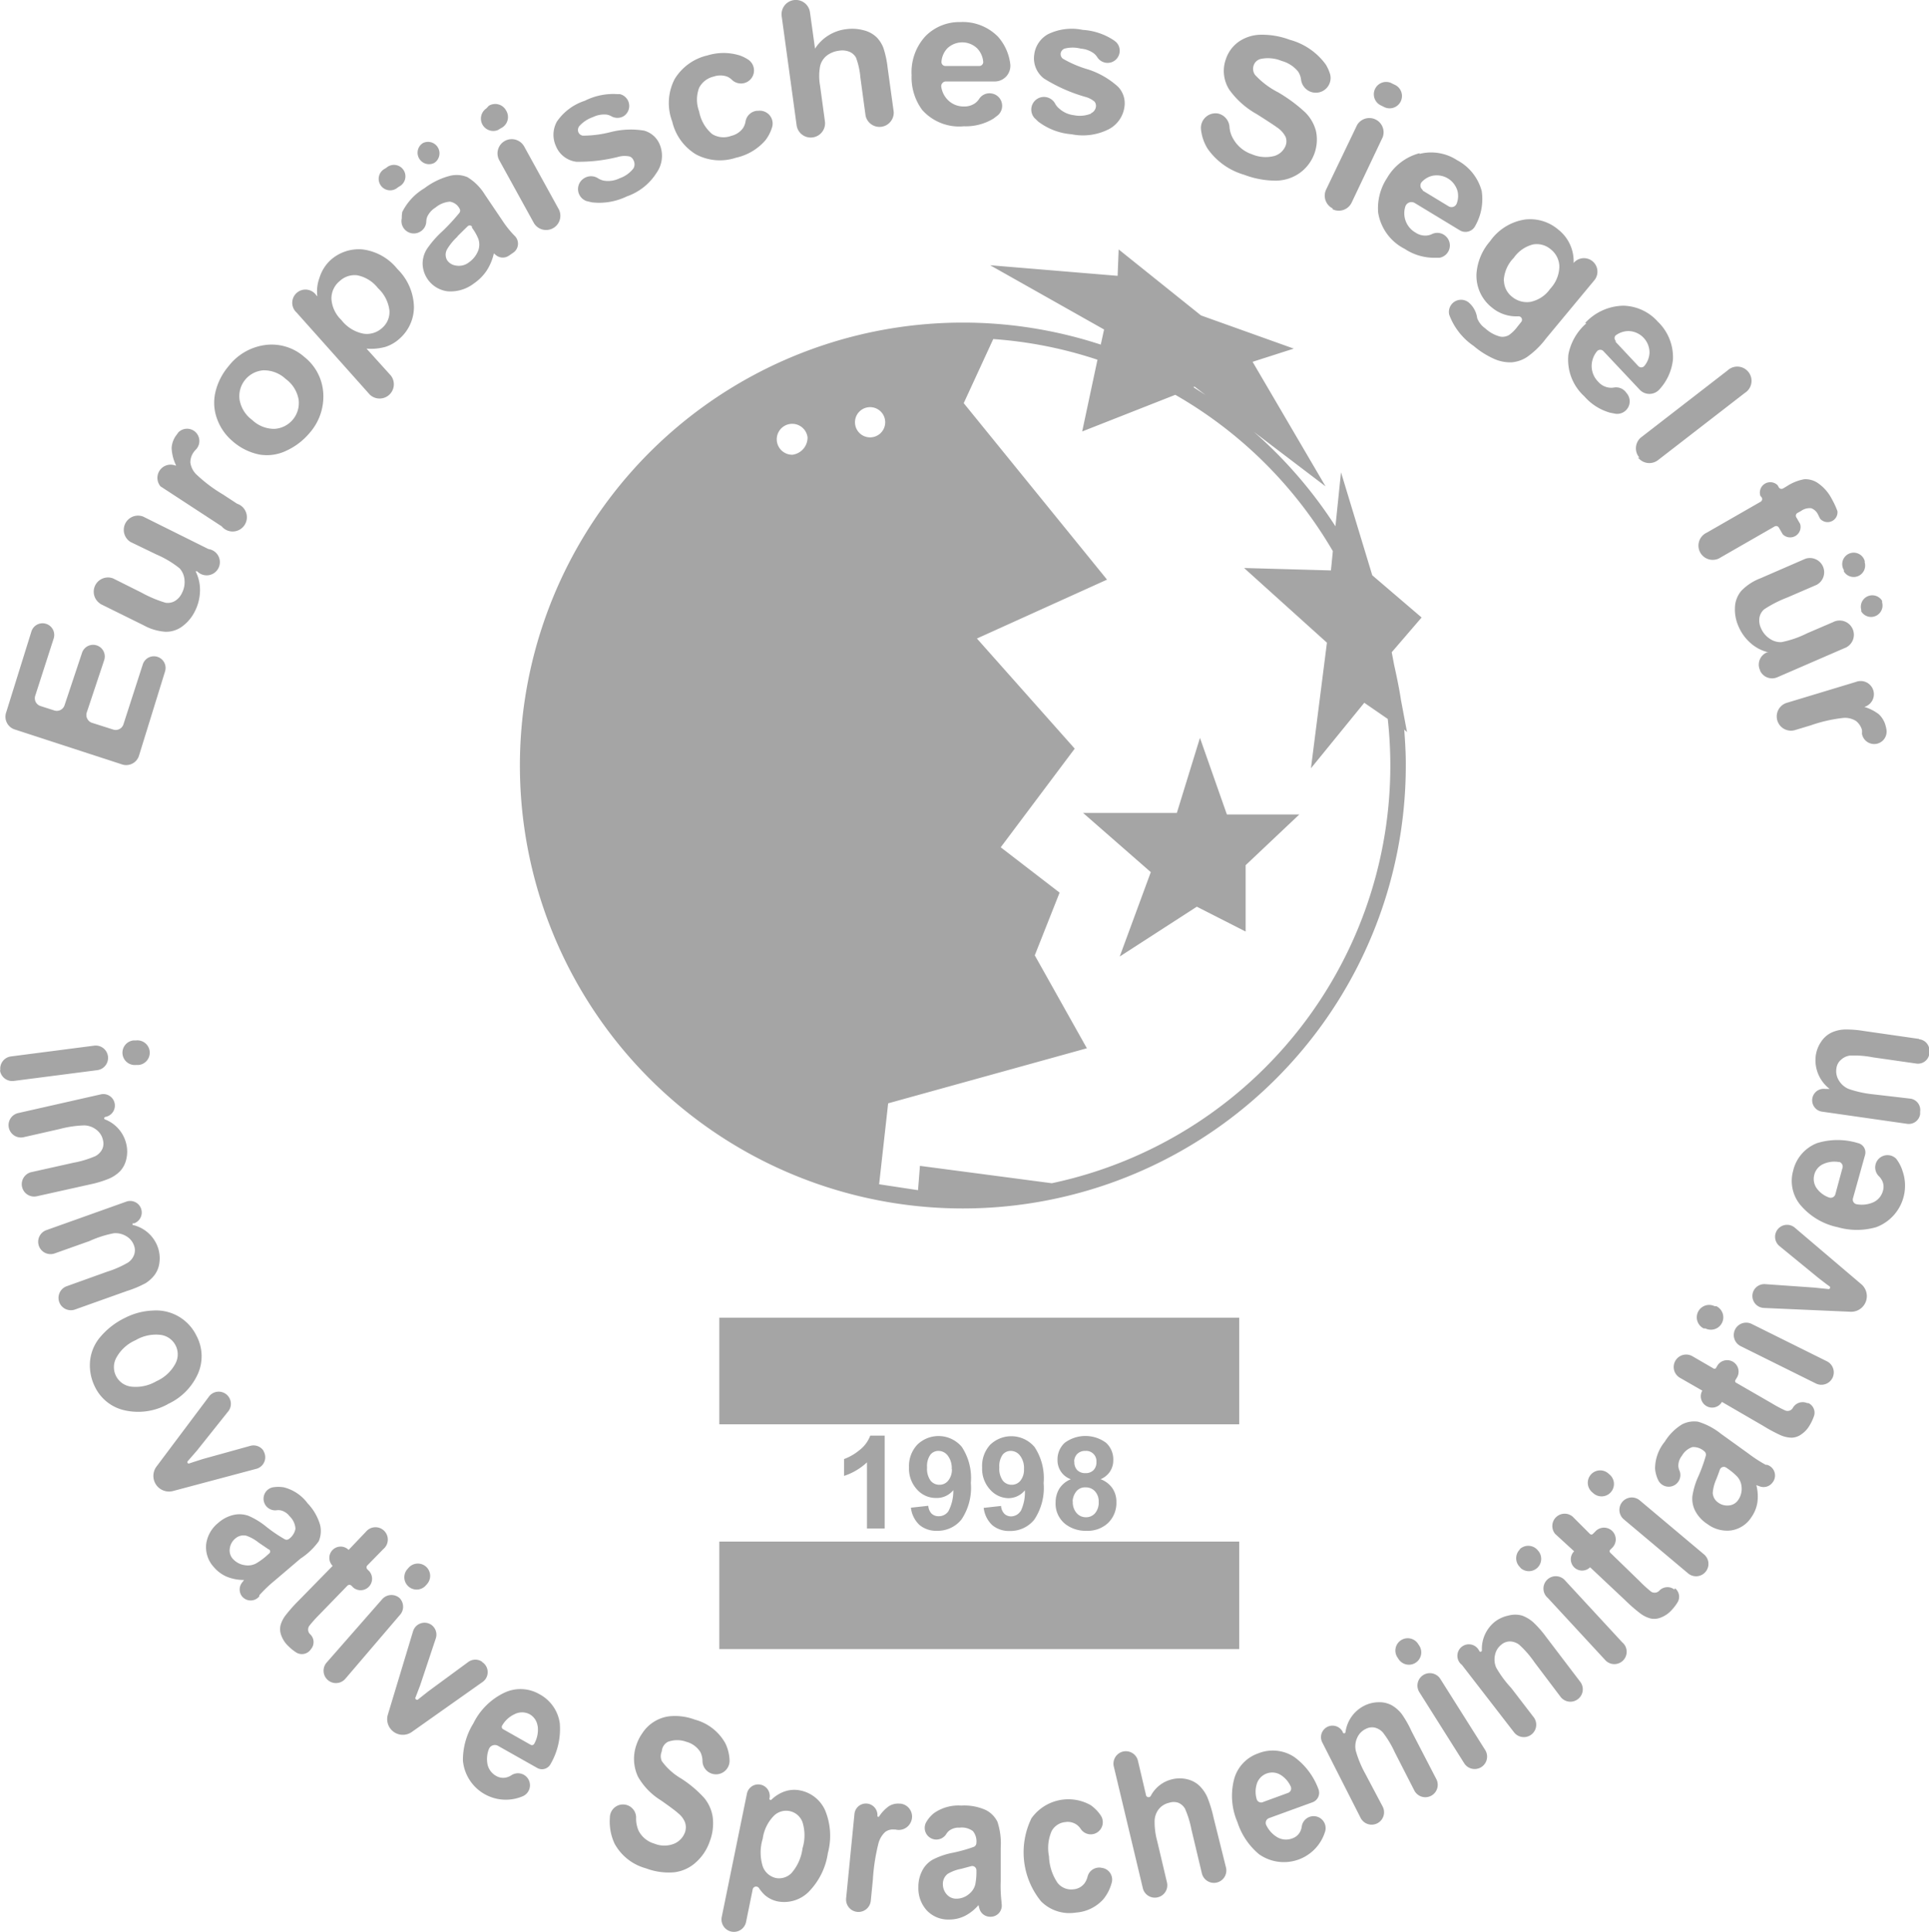 <svg xmlns="http://www.w3.org/2000/svg" viewBox="0 0 111.05 111.23"><title>Asset 10</title><path d="M49.91,88V84.19a3.53,3.53,0,0,1-1.32.78V84a3,3,0,0,0,.87-.5,1.89,1.89,0,0,0,.64-.85h.83V88Zm8.85-1A2.48,2.48,0,0,0,59,85.8a1.22,1.22,0,0,1-1,.45A1.44,1.44,0,0,1,57,85.76a1.77,1.77,0,0,1-.46-1.27A1.8,1.8,0,0,1,57,83.18a1.75,1.75,0,0,1,2.56.13,3.25,3.25,0,0,1,.52,2.07,3.29,3.29,0,0,1-.54,2.11,1.76,1.76,0,0,1-1.41.65,1.5,1.5,0,0,1-1-.33,1.61,1.61,0,0,1-.5-1l1-.11a.72.72,0,0,0,.19.45.56.56,0,0,0,.4.15A.66.66,0,0,0,58.75,87Zm.19-2.43a1.17,1.17,0,0,0-.23-.77.67.67,0,0,0-.53-.27.59.59,0,0,0-.47.22,1.14,1.14,0,0,0-.19.73,1.17,1.17,0,0,0,.2.76.64.64,0,0,0,.51.24.63.63,0,0,0,.5-.23A1,1,0,0,0,58.95,84.58Zm2.69.59a1.15,1.15,0,0,1-.76-1.1,1.29,1.29,0,0,1,.42-1,2,2,0,0,1,2.37,0,1.29,1.29,0,0,1,.42,1,1.17,1.17,0,0,1-.19.66,1.22,1.22,0,0,1-.54.44,1.43,1.43,0,0,1,.68.52,1.38,1.38,0,0,1,.23.79,1.61,1.61,0,0,1-.47,1.2,1.71,1.71,0,0,1-1.25.46,1.9,1.9,0,0,1-1.21-.38,1.49,1.49,0,0,1-.57-1.24,1.53,1.53,0,0,1,.21-.8A1.39,1.39,0,0,1,61.63,85.17Zm.21-1a.64.64,0,0,0,.17.48.63.63,0,0,0,.46.17.63.63,0,0,0,.47-.17.64.64,0,0,0,.17-.48.59.59,0,0,0-.63-.63.64.64,0,0,0-.47.17A.63.63,0,0,0,61.84,84.14Zm-.09,2.29a.94.94,0,0,0,.22.66.7.7,0,0,0,.54.24.68.68,0,0,0,.52-.23.94.94,0,0,0,.21-.66.85.85,0,0,0-.21-.6.7.7,0,0,0-.54-.23.64.64,0,0,0-.56.26A1,1,0,0,0,61.75,86.42ZM54.6,87a2.48,2.48,0,0,0,.28-1.21,1.22,1.22,0,0,1-1,.45,1.44,1.44,0,0,1-1.09-.49,1.77,1.77,0,0,1-.46-1.27,1.8,1.8,0,0,1,.48-1.31,1.75,1.75,0,0,1,2.56.13,3.25,3.25,0,0,1,.52,2.07,3.29,3.29,0,0,1-.54,2.11,1.76,1.76,0,0,1-1.41.65,1.5,1.5,0,0,1-1-.33,1.61,1.61,0,0,1-.5-1l1-.11a.72.72,0,0,0,.19.45.56.56,0,0,0,.4.15A.66.66,0,0,0,54.6,87Zm.19-2.43a1.17,1.17,0,0,0-.23-.77.67.67,0,0,0-.53-.27.59.59,0,0,0-.47.22,1.14,1.14,0,0,0-.19.73,1.17,1.17,0,0,0,.2.76.64.64,0,0,0,.51.24.63.63,0,0,0,.5-.23A1,1,0,0,0,54.8,84.58ZM41.41,94.94H71.34V88.75H41.41ZM71.34,75.86H41.41V82H71.34ZM46.79,7.91a.82.82,0,0,0,.7-.92l-.28-2.06a3.13,3.13,0,0,1,0-1.11,1.08,1.08,0,0,1,.39-.62,1.43,1.43,0,0,1,.7-.28,1.12,1.12,0,0,1,.6.06.77.77,0,0,1,.38.34,4.24,4.24,0,0,1,.25,1.13l.3,2.21a.82.82,0,0,0,1.62-.22L51.1,3.9a5.65,5.65,0,0,0-.24-1.13,1.76,1.76,0,0,0-.4-.63,1.65,1.65,0,0,0-.75-.4,2.55,2.55,0,0,0-1-.06A2.48,2.48,0,0,0,46.92,2.8L46.63.71A.82.82,0,0,0,45,.93l.86,6.28A.82.82,0,0,0,46.79,7.91Zm6.3-1.58a3.15,3.15,0,0,1-.61-2,3.06,3.06,0,0,1,.8-2.25,2.74,2.74,0,0,1,2-.81,2.84,2.84,0,0,1,2.18.85,2.9,2.9,0,0,1,.7,1.57.9.9,0,0,1-.89,1H54.46a.27.27,0,0,0-.27.32,1.35,1.35,0,0,0,.37.74,1.28,1.28,0,0,0,.94.38,1.05,1.05,0,0,0,.65-.2.92.92,0,0,0,.22-.24.71.71,0,0,1,.71-.31.72.72,0,0,1,.36,1.26l-.25.19a3.07,3.07,0,0,1-1.7.44A2.85,2.85,0,0,1,53.09,6.33ZM54.2,3.54a.23.23,0,0,0,.23.26h1.94a.23.23,0,0,0,.23-.27,1.27,1.27,0,0,0-.34-.74,1.24,1.24,0,0,0-1.73,0A1.25,1.25,0,0,0,54.2,3.54Zm8.61,3a1.71,1.71,0,0,1-1,.09A1.51,1.51,0,0,1,61,6.27,1,1,0,0,1,60.76,6a.74.74,0,0,0-.67-.42.73.73,0,0,0-.54,1.21l.22.21a3.63,3.63,0,0,0,1.92.73,3.3,3.3,0,0,0,2.16-.3,1.71,1.71,0,0,0,.88-1.26A1.37,1.37,0,0,0,64.37,5,4.73,4.73,0,0,0,62.65,4a6.43,6.43,0,0,1-1.46-.62.33.33,0,0,1-.13-.3.36.36,0,0,1,.22-.28,1.88,1.88,0,0,1,.94,0,1.45,1.45,0,0,1,.76.28.87.87,0,0,1,.18.2.71.71,0,0,0,.63.34.7.7,0,0,0,.46-1.2l-.1-.08a3.63,3.63,0,0,0-1.82-.62,3.11,3.11,0,0,0-2,.25,1.56,1.56,0,0,0-.79,1.17,1.46,1.46,0,0,0,.56,1.38,9.27,9.27,0,0,0,2.39,1.06,1.36,1.36,0,0,1,.52.27.39.39,0,0,1,.08.3A.48.48,0,0,1,62.81,6.52ZM25,9.38l.08-.06a.66.66,0,0,0-.74-1.08l-.08.06A.66.66,0,0,0,25,9.38Zm3.67-1.9.19-.11a.71.71,0,0,0,.28-1h0a.71.71,0,0,0-1-.28L28,6.24a.71.71,0,0,0,.68,1.24ZM40.07,8.89a2.93,2.93,0,0,0,2.3.19,3.12,3.12,0,0,0,1.69-1,2.3,2.3,0,0,0,.37-.7.74.74,0,0,0-.79-1h-.08a.74.74,0,0,0-.64.61,1,1,0,0,1-.15.39,1.15,1.15,0,0,1-.67.44A1.25,1.25,0,0,1,41,7.72a2.22,2.22,0,0,1-.75-1.3,1.92,1.92,0,0,1,0-1.37,1.26,1.26,0,0,1,.83-.64,1.17,1.17,0,0,1,.78,0,.91.91,0,0,1,.27.18.75.75,0,1,0,.89-1.19,2.14,2.14,0,0,0-.44-.21,3.14,3.14,0,0,0-1.85,0,3,3,0,0,0-1.89,1.36A3,3,0,0,0,38.7,7,3,3,0,0,0,40.07,8.89Zm-11-.78a.82.82,0,0,0-.33,1.11l2,3.63a.82.82,0,0,0,1.44-.78l-2-3.63a.82.82,0,0,0-1.11-.33Zm4,1.2a9.26,9.26,0,0,0,2.6-.3,1.35,1.35,0,0,1,.58,0,.39.39,0,0,1,.22.22.48.48,0,0,1,0,.46,1.71,1.71,0,0,1-.79.57,1.51,1.51,0,0,1-.92.14,1,1,0,0,1-.34-.14.74.74,0,0,0-.79,0,.73.73,0,0,0,.15,1.32l.3.07a3.64,3.64,0,0,0,2-.34,3.3,3.3,0,0,0,1.71-1.35A1.7,1.7,0,0,0,38,8.37a1.37,1.37,0,0,0-.92-.85,4.72,4.72,0,0,0-1.95.09,6.46,6.46,0,0,1-1.57.2.33.33,0,0,1-.26-.19.36.36,0,0,1,.05-.36,1.88,1.88,0,0,1,.79-.52,1.45,1.45,0,0,1,.8-.14.88.88,0,0,1,.25.09.71.71,0,0,0,.71,0,.7.7,0,0,0-.21-1.27l-.13,0a3.63,3.63,0,0,0-1.89.38A3.11,3.11,0,0,0,32.06,7,1.56,1.56,0,0,0,32,8.4,1.46,1.46,0,0,0,33.16,9.31Zm58.18,9.29a3.06,3.06,0,0,1,2.19-1,2.74,2.74,0,0,1,2,.92,2.84,2.84,0,0,1,.87,2.17,3,3,0,0,1-.78,1.73.77.77,0,0,1-1.15,0l-2.07-2.2a.25.25,0,0,0-.37,0,1.36,1.36,0,0,0-.31.8,1.28,1.28,0,0,0,.37.95,1,1,0,0,0,.59.34.92.92,0,0,0,.33,0,.71.71,0,0,1,.71.31A.72.72,0,0,1,93,23.82l-.31-.06a3.07,3.07,0,0,1-1.48-.94,2.85,2.85,0,0,1-.92-2.41A3.15,3.15,0,0,1,91.33,18.61Zm1.73,1.05,1.33,1.42a.23.23,0,0,0,.35,0,1.27,1.27,0,0,0,.3-.76,1.24,1.24,0,0,0-1.2-1.25,1.25,1.25,0,0,0-.76.26A.23.23,0,0,0,93.06,19.66Zm1.32,6.69a.82.82,0,0,0,1.15.15l5-3.87a.82.82,0,1,0-1-1.29l-5,3.87A.82.82,0,0,0,94.38,26.35Zm7.12,2.3a.18.18,0,0,1-.07.25l-3.1,1.78a.82.82,0,1,0,.81,1.42l3.1-1.78a.18.18,0,0,1,.25.07l.22.38a.6.6,0,0,0,1-.6l-.22-.38a.18.18,0,0,1,.07-.25l.2-.11a.85.85,0,0,1,.59-.16.7.7,0,0,1,.39.36l.12.24a.57.57,0,0,0,1-.43,4.86,4.86,0,0,0-.34-.73,2.49,2.49,0,0,0-.76-.87,1.27,1.27,0,0,0-.81-.24,2.71,2.71,0,0,0-1,.4l-.22.13a.18.18,0,0,1-.25-.07l-.06-.11a.6.6,0,0,0-1,.6Zm5.73,6.47,0,.09a.66.66,0,0,0,1.2-.52l0-.09a.66.66,0,0,0-1.2.52Zm-1-2.21a.66.66,0,0,0,1.2-.52l0-.08a.66.66,0,1,0-1.2.52ZM71.62,10.06a5.14,5.14,0,0,0,1.85.34,2.41,2.41,0,0,0,1.38-.46,2.37,2.37,0,0,0,.91-2.39,2.35,2.35,0,0,0-.62-1.08,8.78,8.78,0,0,0-1.57-1.16,4.73,4.73,0,0,1-1.32-1,.6.6,0,0,1-.08-.54.57.57,0,0,1,.42-.38,2.07,2.07,0,0,1,1.2.12,1.83,1.83,0,0,1,.94.61,1.07,1.07,0,0,1,.17.46.86.86,0,0,0,.6.72.85.85,0,0,0,1.08-1,2.33,2.33,0,0,0-.26-.59,3.78,3.78,0,0,0-2.07-1.42,4.54,4.54,0,0,0-1.68-.29,2.29,2.29,0,0,0-1.27.41,2,2,0,0,0-.73,1,2,2,0,0,0,.21,1.77,4.84,4.84,0,0,0,1.57,1.39q.93.59,1.19.78a1.44,1.44,0,0,1,.47.53.7.7,0,0,1,0,.51,1,1,0,0,1-.65.59,2,2,0,0,1-1.29-.1A1.94,1.94,0,0,1,71,8a1.54,1.54,0,0,1-.22-.7.85.85,0,0,0-.64-.76.84.84,0,0,0-1,.91,2.62,2.62,0,0,0,.38,1.11A3.88,3.88,0,0,0,71.62,10.06Zm29.7,28.54a.76.76,0,0,0,1,.39l3.85-1.67a.82.82,0,1,0-.65-1.5l-1.49.64a5.78,5.78,0,0,1-1.48.51,1.11,1.11,0,0,1-.67-.2,1.35,1.35,0,0,1-.5-.6,1.06,1.06,0,0,1-.09-.62.82.82,0,0,1,.27-.47,6.86,6.86,0,0,1,1.33-.68l1.69-.73a.82.82,0,0,0-.65-1.5l-2.6,1.13a3,3,0,0,0-1.08.71,1.55,1.55,0,0,0-.37.94,2.38,2.38,0,0,0,.19,1.08,2.67,2.67,0,0,0,.65.94,2.37,2.37,0,0,0,1.1.59l-.1,0A.76.76,0,0,0,101.33,38.6ZM79.46,6.05l.2.1a.71.71,0,1,0,.61-1.28l-.2-.1a.71.71,0,0,0-.61,1.28Zm-2.74,6h0a.82.82,0,0,0,1.09-.38L79.6,7.9a.82.82,0,0,0-1.47-.71l-1.79,3.73A.82.82,0,0,0,76.72,12Zm5-3.19a2.73,2.73,0,0,1,2.16.36A2.84,2.84,0,0,1,85.3,11a3.12,3.12,0,0,1-.37,2,.63.63,0,0,1-.89.26l-2.59-1.57a.37.37,0,0,0-.55.21,1.28,1.28,0,0,0,.59,1.49,1,1,0,0,0,.65.17.92.92,0,0,0,.31-.09.71.71,0,0,1,.76.11.72.72,0,0,1-.34,1.26l-.32,0a3.07,3.07,0,0,1-1.68-.51,2.85,2.85,0,0,1-1.53-2.08,3.15,3.15,0,0,1,.51-2A3.06,3.06,0,0,1,81.72,8.82Zm.18,2.11,1.5.91a.32.32,0,0,0,.46-.16,1.21,1.21,0,0,0,.05-.71,1.24,1.24,0,0,0-1.49-.88,1.21,1.21,0,0,0-.59.37A.31.31,0,0,0,81.9,10.93Zm25.32,29.74.06,0a.76.76,0,1,0-.44-1.45l-4,1.21a.82.82,0,0,0,.47,1.57l.93-.28a8.48,8.48,0,0,1,1.89-.43,1.19,1.19,0,0,1,.72.18,1,1,0,0,1,.34.51,1.11,1.11,0,0,1,0,.22A.7.7,0,1,0,108.6,42a2.12,2.12,0,0,0-.06-.26,1.36,1.36,0,0,0-.38-.62A2.53,2.53,0,0,0,107.22,40.67ZM85,15.75a3.19,3.19,0,0,1,.78-1.86,3,3,0,0,1,2-1.25,2.49,2.49,0,0,1,1.93.58,2.31,2.31,0,0,1,.88,1.92l0,0a.77.77,0,0,1,1.19,1L89,19.49a4.85,4.85,0,0,1-1.1,1.07,1.88,1.88,0,0,1-.89.3,2.28,2.28,0,0,1-1-.2,4.89,4.89,0,0,1-1.17-.74,3.76,3.76,0,0,1-1.41-1.8v0a.7.7,0,0,1,1.14-.69l0,0a1.42,1.42,0,0,1,.47.89v0a1.3,1.3,0,0,0,.47.59,2,2,0,0,0,.86.47.75.75,0,0,0,.5-.09,2.17,2.17,0,0,0,.5-.5l.21-.26a.2.2,0,0,0-.16-.32,2.19,2.19,0,0,1-1.54-.51A2.33,2.33,0,0,1,85,15.75Zm1.58.41a1.21,1.21,0,0,0,.46.92,1.34,1.34,0,0,0,1.06.3,1.83,1.83,0,0,0,1.14-.75,1.93,1.93,0,0,0,.53-1.28,1.29,1.29,0,0,0-.5-1,1.24,1.24,0,0,0-1-.28,1.91,1.91,0,0,0-1.12.77A2,2,0,0,0,86.57,16.16ZM9.24,28l3.52,2.3A.82.82,0,1,0,13.65,29l-.81-.53a8.51,8.51,0,0,1-1.55-1.17,1.19,1.19,0,0,1-.33-.66,1,1,0,0,1,.17-.58,1.09,1.09,0,0,1,.14-.17.7.7,0,1,0-1-1l-.16.22a1.36,1.36,0,0,0-.23.69,2.53,2.53,0,0,0,.26,1l-.05,0A.76.76,0,0,0,9.24,28Zm-3.5,6.75L8.27,36a3,3,0,0,0,1.24.37,1.55,1.55,0,0,0,1-.32,2.38,2.38,0,0,0,.7-.84,2.67,2.67,0,0,0,.3-1.1,2.37,2.37,0,0,0-.25-1.22l.09,0A.76.76,0,1,0,12,31.61L8.24,29.74a.82.82,0,0,0-.73,1.46L9,31.92a5.79,5.79,0,0,1,1.34.8,1.11,1.11,0,0,1,.28.64,1.35,1.35,0,0,1-.14.77,1.06,1.06,0,0,1-.41.47.82.82,0,0,1-.54.1,6.89,6.89,0,0,1-1.38-.58l-1.64-.82a.82.82,0,0,0-.73,1.46ZM.86,42,7,44a.77.77,0,0,0,1-.49L9.5,38.66a.67.67,0,0,0-1.28-.41L7.11,41.69a.47.47,0,0,1-.6.31l-1.16-.37A.48.48,0,0,1,5,41l1-3a.67.67,0,0,0-1.28-.41l-1,3a.47.47,0,0,1-.6.31l-.78-.25a.47.47,0,0,1-.31-.6l1.06-3.29a.67.67,0,0,0-1.28-.41L.36,41A.77.77,0,0,0,.86,42Zm22.3-29.8a3.33,3.33,0,0,1,1.27-1.36,4.17,4.17,0,0,1,1.48-.72,1.6,1.6,0,0,1,1,.08,3,3,0,0,1,1,1l1,1.48a5.81,5.81,0,0,0,.7.88h0a.63.63,0,0,1-.08,1l-.22.15a.62.62,0,0,1-.73,0h0l-.15-.12a3,3,0,0,1-.42,1,2.73,2.73,0,0,1-.73.73,2.2,2.2,0,0,1-1.52.45,1.64,1.64,0,0,1-1.43-1.56,1.6,1.6,0,0,1,.25-.88,5.78,5.78,0,0,1,.87-1,11.55,11.55,0,0,0,1-1.08.22.22,0,0,0,0-.25.76.76,0,0,0-.55-.39,1.47,1.47,0,0,0-.83.34,1.23,1.23,0,0,0-.47.52.82.82,0,0,0-.06.29.7.7,0,0,1-.41.61.71.71,0,0,1-1-.8A1.87,1.87,0,0,1,23.16,12.19Zm3.17,1.43a3.15,3.15,0,0,0-.59.72.63.63,0,0,0,0,.63.73.73,0,0,0,.52.31A.93.93,0,0,0,27,15.1a1.48,1.48,0,0,0,.54-.7,1,1,0,0,0,0-.64,2.83,2.83,0,0,0-.37-.65l0-.07a.17.17,0,0,0-.26,0Q26.68,13.26,26.33,13.61ZM22.9,10.79l.08-.05a.66.66,0,1,0-.74-1.08l-.08.05a.66.66,0,1,0,.74,1.08ZM17.08,18a.76.76,0,1,1,1.13-1l.06.06A2.23,2.23,0,0,1,18.39,16,2.33,2.33,0,0,1,19,15a2.43,2.43,0,0,1,1.88-.64,3.06,3.06,0,0,1,2,1.13,3.15,3.15,0,0,1,.95,2.18,2.43,2.43,0,0,1-.82,1.82,2.21,2.21,0,0,1-.82.48,3.11,3.11,0,0,1-1.09.1l1.4,1.55a.82.82,0,0,1-1.21,1.1Zm2-.8a1.84,1.84,0,0,0,.57,1.22,2.12,2.12,0,0,0,1.27.79A1.3,1.3,0,0,0,22,18.88a1.21,1.21,0,0,0,.42-1,2.09,2.09,0,0,0-.66-1.29,2,2,0,0,0-1.19-.74,1.24,1.24,0,0,0-1,.32A1.29,1.29,0,0,0,19.08,17.2Zm-6.57,6.95a2.67,2.67,0,0,1-.11-1.57,3.57,3.57,0,0,1,.76-1.5,3.2,3.2,0,0,1,2.13-1.22,2.84,2.84,0,0,1,2.23.69,2.87,2.87,0,0,1,1.09,2.09,3.17,3.17,0,0,1-.8,2.3,3.8,3.8,0,0,1-1.31,1,2.57,2.57,0,0,1-1.56.23,3.32,3.32,0,0,1-1.55-.77A3,3,0,0,1,12.51,24.15ZM13.79,23a1.83,1.83,0,0,0,.73,1.18,1.83,1.83,0,0,0,1.29.51A1.49,1.49,0,0,0,17.19,23a1.86,1.86,0,0,0-.74-1.18,1.83,1.83,0,0,0-1.28-.5A1.49,1.49,0,0,0,13.79,23ZM90.11,91a.71.71,0,1,0-1,1l3.28,3.55a.71.71,0,1,0,1-1Zm-2.62-1.79a.71.71,0,0,0,0,1l.07.08a.71.71,0,0,0,1-1l-.07-.08A.71.71,0,0,0,87.49,89.19Zm6.91-2.83a.71.71,0,0,0-.92,1.09l3.7,3.11a.71.71,0,0,0,.92-1.09ZM89,94.23a6,6,0,0,0-.74-.84,2,2,0,0,0-.64-.38,1.48,1.48,0,0,0-.78,0,1.89,1.89,0,0,0-.8.37A2,2,0,0,0,85.31,95a.08.08,0,0,1-.15.05.66.66,0,1,0-1,.8l3,3.88a.71.71,0,1,0,1.13-.87l-1.29-1.68A6.25,6.25,0,0,1,86.13,96a1.19,1.19,0,0,1-.06-.74,1,1,0,0,1,.38-.59.76.76,0,0,1,.49-.17.92.92,0,0,1,.52.19,5.71,5.71,0,0,1,.87,1l1.51,2a.71.71,0,0,0,1,.13h0a.71.71,0,0,0,.13-1Zm7.39-2.72a.65.65,0,0,0-.86.06h0a.36.36,0,0,1-.23.12.37.37,0,0,1-.24-.05,7.24,7.24,0,0,1-.66-.6L92.7,89.39a.12.12,0,0,1,0-.17l.14-.14a.66.66,0,0,0-1-.91l-.14.14a.12.12,0,0,1-.17,0l-1-1a.71.71,0,0,0-1,1l1.09,1a.65.65,0,0,0,0,.92h0a.65.65,0,0,0,.92,0h0l2,1.88a9.3,9.3,0,0,0,.88.77,1.7,1.7,0,0,0,.61.3,1,1,0,0,0,.59-.06,1.57,1.57,0,0,0,.59-.4,2.77,2.77,0,0,0,.37-.48.62.62,0,0,0-.15-.8ZM82.92,96.66a.71.71,0,1,0-1.21.76l2.58,4.09a.71.71,0,1,0,1.21-.76Zm-6.64,8.8a2.48,2.48,0,0,1-3.8,1.29,4,4,0,0,1-1.24-1.84,3.82,3.82,0,0,1-.18-2.53,2.17,2.17,0,0,1,1.36-1.43,2.24,2.24,0,0,1,2.1.21A4,4,0,0,1,75.9,103a.58.58,0,0,1-.34.76l-2.5.91a.29.29,0,0,0-.16.41,1.62,1.62,0,0,0,.58.66,1,1,0,0,0,.91.1.79.79,0,0,0,.46-.39.94.94,0,0,0,.09-.29.69.69,0,1,1,1.35.27Zm-3.58-1.71,1.45-.53a.27.27,0,0,0,.15-.38,1.52,1.52,0,0,0-.55-.64.92.92,0,0,0-.82-.1.93.93,0,0,0-.59.64,1.51,1.51,0,0,0,0,.82A.27.27,0,0,0,72.71,103.75Zm8.56-4.08a6,6,0,0,0-.57-1,2,2,0,0,0-.56-.49,1.48,1.48,0,0,0-.75-.18,1.88,1.88,0,0,0-.86.21,2,2,0,0,0-1.06,1.5.08.08,0,0,1-.16,0,.66.66,0,0,0-1.18.6l2.21,4.35a.71.71,0,0,0,1.27-.65l-1-1.89a6.24,6.24,0,0,1-.55-1.33,1.19,1.19,0,0,1,.08-.74,1,1,0,0,1,.49-.51.76.76,0,0,1,.52-.08.92.92,0,0,1,.47.28,5.72,5.72,0,0,1,.68,1.13l1.13,2.21a.71.71,0,0,0,1.27-.65Zm-11.39,5a7.57,7.57,0,0,0-.36-1.19,2.14,2.14,0,0,0-.44-.65,1.51,1.51,0,0,0-.7-.39,1.85,1.85,0,0,0-.91,0,1.87,1.87,0,0,0-1.2.93.15.15,0,0,1-.28,0l-.47-2a.71.71,0,0,0-1.39.33l1.67,7a.71.71,0,0,0,.86.53h0a.71.71,0,0,0,.53-.86L66.62,106a4.16,4.16,0,0,1-.15-1.19,1.14,1.14,0,0,1,.26-.68,1.06,1.06,0,0,1,.57-.34.83.83,0,0,1,.54,0,.81.81,0,0,1,.38.34,5.66,5.66,0,0,1,.37,1.2l.6,2.52a.71.71,0,1,0,1.39-.33Zm40.6-44.86-3.2-.46a6,6,0,0,0-1.11-.08,2,2,0,0,0-.73.18,1.49,1.49,0,0,0-.58.51,1.88,1.88,0,0,0-.32.82,2.08,2.08,0,0,0,.8,1.91l-.26,0A.66.66,0,1,0,104.9,64l4.89.7a.66.66,0,0,0,.75-.56V64a.66.66,0,0,0-.56-.75L107.83,63a6.23,6.23,0,0,1-1.41-.31,1.19,1.19,0,0,1-.56-.49,1,1,0,0,1-.14-.69A.76.76,0,0,1,106,61a.92.92,0,0,1,.5-.23,5.71,5.71,0,0,1,1.31.1l2.51.36a.66.66,0,0,0,.75-.56v-.1A.66.66,0,0,0,110.48,59.83Zm-7.12,10.89a.69.69,0,1,0-.88,1.06l2.21,1.81.44.34.18.13a.09.09,0,0,1-.07.17l-.77-.08-2.84-.2a.69.69,0,0,0-.69.43v0a.69.69,0,0,0,.61.94l5,.22a.9.9,0,0,0,.62-1.58ZM92.58,84.82a.71.71,0,1,0-.92,1.09l.08.07a.71.71,0,0,0,.92-1.09Zm-29.2,22.7h-.05a.69.69,0,0,0-.72.52,1.1,1.1,0,0,1-.18.39.88.88,0,0,1-.63.34,1,1,0,0,1-.91-.36,2.86,2.86,0,0,1-.5-1.53,2.46,2.46,0,0,1,.15-1.46,1,1,0,0,1,.79-.52.89.89,0,0,1,.68.17.94.94,0,0,1,.21.23.69.69,0,0,0,.79.27.7.7,0,0,0,.36-1.05,2.24,2.24,0,0,0-.59-.6,2.61,2.61,0,0,0-3.4.76,4.47,4.47,0,0,0,.55,4.78,2.3,2.3,0,0,0,2,.65,2.34,2.34,0,0,0,1.58-.76,2.51,2.51,0,0,0,.5-1A.68.68,0,0,0,63.38,107.53ZM98.81,75.2l-.1,0a.71.71,0,0,0-.63,1.28l.1,0a.71.71,0,0,0,.63-1.28Zm3.24,10.14,0,0a.64.64,0,0,1-.75.23h0l-.19-.07a2.59,2.59,0,0,1,.06,1,2,2,0,0,1-.34.84,1.68,1.68,0,0,1-1.18.77,1.89,1.89,0,0,1-1.36-.37A2,2,0,0,1,97.6,87a1.52,1.52,0,0,1-.17-.87A4.29,4.29,0,0,1,97.77,85a8.71,8.71,0,0,0,.43-1.19.25.25,0,0,0-.1-.27.94.94,0,0,0-.67-.23,1.09,1.09,0,0,0-.61.51.91.91,0,0,0-.2.58.79.79,0,0,0,.06.25.67.67,0,0,1-1.23.54,1.88,1.88,0,0,1-.17-.64A2.45,2.45,0,0,1,95.84,83a3,3,0,0,1,1-1,1.51,1.51,0,0,1,.92-.15,3.91,3.91,0,0,1,1.32.7l1.57,1.13a7.79,7.79,0,0,0,1,.65l.07,0A.64.64,0,0,1,102.05,85.34Zm-1.79.25A1,1,0,0,0,100,85a3.77,3.77,0,0,0-.63-.51h0a.24.24,0,0,0-.36.12q-.08.23-.2.54a2.37,2.37,0,0,0-.21.8.72.72,0,0,0,.32.56.88.88,0,0,0,.62.16.72.72,0,0,0,.53-.32A1.13,1.13,0,0,0,100.26,85.59Zm3.85-4.81-.07,0a.65.65,0,0,0-.82.26h0a.36.36,0,0,1-.19.17.37.37,0,0,1-.24,0,7.23,7.23,0,0,1-.79-.42l-2.08-1.2a.12.12,0,0,1,0-.16l.1-.17a.66.66,0,0,0-1.14-.66l-.1.17a.12.12,0,0,1-.16,0l-1.19-.69a.71.71,0,1,0-.72,1.24l1.29.74h0a.65.65,0,0,0,.24.89h0a.65.65,0,0,0,.89-.24l2.36,1.37a9.31,9.31,0,0,0,1,.54,1.69,1.69,0,0,0,.66.15,1,1,0,0,0,.56-.2,1.57,1.57,0,0,0,.48-.53,2.75,2.75,0,0,0,.25-.55A.61.61,0,0,0,104.11,80.78Zm1.06-2.41-4.33-2.15a.71.71,0,0,0-.63,1.28l4.33,2.15a.71.71,0,0,0,.63-1.28Zm4.34-11a2.55,2.55,0,0,1-1.5,3.28,4,4,0,0,1-2.22,0,3.82,3.82,0,0,1-2.17-1.31,2.17,2.17,0,0,1-.39-1.94,2.25,2.25,0,0,1,1.38-1.59,4,4,0,0,1,2.35,0,.55.55,0,0,1,.41.68L106.67,69a.27.27,0,0,0,.22.33,1.64,1.64,0,0,0,.9-.09,1,1,0,0,0,.61-.69.79.79,0,0,0-.06-.6.93.93,0,0,0-.18-.24.69.69,0,1,1,1-1A2.29,2.29,0,0,1,109.51,67.36Zm-3.65-.47A1.52,1.52,0,0,0,105,67a.92.92,0,0,0-.55.62.93.93,0,0,0,.18.85,1.5,1.5,0,0,0,.66.47.28.28,0,0,0,.37-.19l.4-1.48A.28.28,0,0,0,105.87,66.89Zm-97.52,7a2,2,0,0,0,.56-.5,1.48,1.48,0,0,0,.28-.73,1.88,1.88,0,0,0-.1-.88,2,2,0,0,0-1.45-1.27,0,0,0,0,1,0-.09l.09,0a.66.66,0,1,0-.45-1.25l-4.6,1.64a.71.71,0,0,0,.48,1.34l2-.71A6.23,6.23,0,0,1,6.55,71a1.19,1.19,0,0,1,.72.17,1,1,0,0,1,.45.55.76.76,0,0,1,0,.52.92.92,0,0,1-.34.44,5.72,5.72,0,0,1-1.2.53l-2.34.84a.71.71,0,0,0,.48,1.34l3-1.07A6,6,0,0,0,8.35,73.89Zm1.32,6.94a3.53,3.53,0,0,1-2.46.36,2.49,2.49,0,0,1-1.73-1.35,2.77,2.77,0,0,1-.29-1.43A2.49,2.49,0,0,1,5.75,77a4.32,4.32,0,0,1,1.47-1.14,3.83,3.83,0,0,1,1.58-.41,2.58,2.58,0,0,1,2.51,1.45,2.5,2.5,0,0,1,.08,2.2A3.48,3.48,0,0,1,9.67,80.83ZM9,79.52a2.29,2.29,0,0,0,1.09-1,1.13,1.13,0,0,0-.85-1.67,2.31,2.31,0,0,0-1.44.31,2.31,2.31,0,0,0-1.1,1,1.13,1.13,0,0,0,.85,1.67A2.34,2.34,0,0,0,9,79.52Zm6.17,4a.69.69,0,0,0-.76-.28L11.67,84l-.53.17-.24.08a.08.08,0,0,1-.09-.13l.53-.61,1.77-2.22a.7.7,0,1,0-1.1-.86l-3,4a.9.9,0,0,0,.95,1.41l4.84-1.29A.69.69,0,0,0,15.17,83.54ZM6.29,67.85a2,2,0,0,0,.62-.42,1.48,1.48,0,0,0,.36-.69,1.88,1.88,0,0,0,0-.88,2,2,0,0,0-1.19-1.4.08.08,0,0,1,0-.16A.66.66,0,1,0,5.82,63L1.05,64.08a.71.71,0,1,0,.31,1.39L3.43,65a6.25,6.25,0,0,1,1.43-.21,1.19,1.19,0,0,1,.7.26,1,1,0,0,1,.37.6.76.76,0,0,1-.05.52.92.92,0,0,1-.39.39,5.71,5.71,0,0,1-1.26.38l-2.42.54a.71.71,0,0,0,.31,1.39l3.1-.69A6,6,0,0,0,6.29,67.85Zm51.37,41.66v.08a.64.64,0,0,1-.63.76H57a.64.64,0,0,1-.62-.48h0l-.05-.19a2.59,2.59,0,0,1-.78.62,2,2,0,0,1-.89.21,1.69,1.69,0,0,1-1.31-.53,1.89,1.89,0,0,1-.48-1.33,2,2,0,0,1,.22-.95,1.52,1.52,0,0,1,.61-.64,4.28,4.28,0,0,1,1.13-.39,8.77,8.77,0,0,0,1.22-.34.25.25,0,0,0,.16-.23.94.94,0,0,0-.2-.68,1.08,1.08,0,0,0-.77-.2.91.91,0,0,0-.59.17.79.79,0,0,0-.17.19.67.67,0,0,1-1.15-.69,1.89,1.89,0,0,1,.43-.5,2.45,2.45,0,0,1,1.58-.44,3,3,0,0,1,1.42.26,1.51,1.51,0,0,1,.66.67,3.92,3.92,0,0,1,.19,1.48l0,1.93A7.8,7.8,0,0,0,57.66,109.52Zm-1.45-1.84a.24.24,0,0,0-.31-.23l-.56.15a2.36,2.36,0,0,0-.78.29.72.72,0,0,0-.28.58.88.88,0,0,0,.22.6.72.72,0,0,0,.57.25,1.13,1.13,0,0,0,.74-.29,1,1,0,0,0,.34-.55,3.79,3.79,0,0,0,.06-.81ZM24.52,90.19a.71.71,0,0,0-1,.07l-.07.08a.71.71,0,0,0,.07,1h0a.71.71,0,0,0,1-.07l.07-.08a.71.71,0,0,0-.07-1ZM5.6,61.61a.71.71,0,0,0-.18-1.41l-4.79.62a.71.71,0,0,0-.61.8H0a.71.71,0,0,0,.8.61ZM17.3,89.73,15.81,91a7.79,7.79,0,0,0-.88.84l0,.06a.64.64,0,0,1-1,0l0,0a.64.64,0,0,1,0-.78h0l.12-.16a2.58,2.58,0,0,1-1-.19,2,2,0,0,1-.73-.54,1.69,1.69,0,0,1-.45-1.34,1.89,1.89,0,0,1,.7-1.22,2,2,0,0,1,.86-.45,1.52,1.52,0,0,1,.88.05,4.29,4.29,0,0,1,1,.61,8.43,8.43,0,0,0,1.07.73.22.22,0,0,0,.24,0h0a.94.94,0,0,0,.39-.6,1.09,1.09,0,0,0-.34-.72.91.91,0,0,0-.52-.34.78.78,0,0,0-.25,0,.67.67,0,0,1-.21-1.32,1.89,1.89,0,0,1,.66,0,2.45,2.45,0,0,1,1.36.92,3,3,0,0,1,.72,1.25,1.51,1.51,0,0,1-.08.93A3.93,3.93,0,0,1,17.3,89.73Zm-1.82-.52-.59-.4a2.37,2.37,0,0,0-.72-.4.72.72,0,0,0-.63.17.88.88,0,0,0-.31.56.72.72,0,0,0,.17.6,1.13,1.13,0,0,0,.7.37,1,1,0,0,0,.64-.1,3.8,3.8,0,0,0,.65-.48l.1-.09A.14.14,0,0,0,15.48,89.2ZM7.67,59.9a.71.71,0,0,0,.18,1.41H8a.71.71,0,1,0-.18-1.41Zm44.19,43.94h-.05a1,1,0,0,0-.63.14,2.16,2.16,0,0,0-.56.58.06.06,0,0,1-.11,0,.66.66,0,0,0-1.32-.13l-.48,4.86a.71.71,0,0,0,1.42.14l.12-1.22a11.4,11.4,0,0,1,.32-2.08,1.37,1.37,0,0,1,.39-.66.72.72,0,0,1,.52-.14h.08a.76.76,0,0,0,.88-.44h0A.75.75,0,0,0,51.86,103.84Zm-4.36.38a3.84,3.84,0,0,1,.16,2.46,4,4,0,0,1-1.13,2.26,2,2,0,0,1-1.74.53,1.61,1.61,0,0,1-.75-.36,2.12,2.12,0,0,1-.34-.4.2.2,0,0,0-.37.07l-.38,1.87a.71.71,0,1,1-1.4-.29L43,103.26a.66.66,0,0,1,1.3.27.07.07,0,0,0,.12.07,2.14,2.14,0,0,1,.66-.43,1.72,1.72,0,0,1,1-.09A2,2,0,0,1,47.5,104.22Zm-1.3.69a1,1,0,0,0-.73-.64,1,1,0,0,0-.94.29,2.33,2.33,0,0,0-.62,1.29,2.7,2.7,0,0,0,0,1.6,1.05,1.05,0,0,0,.76.67,1,1,0,0,0,.9-.29,2.68,2.68,0,0,0,.63-1.42A2.54,2.54,0,0,0,46.2,104.91ZM80.67,94.42a.71.71,0,0,0-.22,1l.06.09a.71.71,0,0,0,1.2-.76l-.06-.09A.71.71,0,0,0,80.67,94.42Zm-42.22,5.86a1.54,1.54,0,0,1,1.07,0,1.36,1.36,0,0,1,.8.59,1.15,1.15,0,0,1,.12.5.78.78,0,0,0,1.56,0,2.42,2.42,0,0,0-.24-1A2.84,2.84,0,0,0,40,99a3.26,3.26,0,0,0-1.48-.19,2.18,2.18,0,0,0-1.56,1,2.48,2.48,0,0,0-.31.61,2.42,2.42,0,0,0,.08,1.87,3.83,3.83,0,0,0,1.32,1.36q.8.56,1,.75a1.22,1.22,0,0,1,.39.53.87.87,0,0,1,0,.54,1.13,1.13,0,0,1-.62.67,1.51,1.51,0,0,1-1.15,0,1.47,1.47,0,0,1-.9-.73,1.72,1.72,0,0,1-.15-.77.75.75,0,0,0-1.51,0,3,3,0,0,0,.27,1.5,2.92,2.92,0,0,0,1.8,1.42,3.69,3.69,0,0,0,1.63.23,2.23,2.23,0,0,0,1.26-.58,2.85,2.85,0,0,0,.79-1.2,2.9,2.9,0,0,0,.17-1.4,2.25,2.25,0,0,0-.49-1.1,6.6,6.6,0,0,0-1.33-1.12,3.63,3.63,0,0,1-1.11-1,.71.71,0,0,1,0-.57A.66.66,0,0,1,38.45,100.28Zm-6.22-1a4,4,0,0,1-.53,2.27.56.56,0,0,1-.78.23l-2.25-1.27a.37.37,0,0,0-.53.2,1.56,1.56,0,0,0-.09.77,1,1,0,0,0,.51.76.79.79,0,0,0,.59.09.93.93,0,0,0,.28-.12.69.69,0,1,1,.67,1.2,2.48,2.48,0,0,1-3.45-2.05,4,4,0,0,1,.6-2.14,3.82,3.82,0,0,1,1.81-1.78,2.17,2.17,0,0,1,2,.1A2.25,2.25,0,0,1,32.23,99.24Zm-1.28.1a.92.92,0,0,0-.46-.69.94.94,0,0,0-.87,0,1.59,1.59,0,0,0-.71.65.15.15,0,0,0,.05.21l1.59.9a.15.15,0,0,0,.21-.07A1.63,1.63,0,0,0,30.95,99.34ZM23,92a.71.71,0,0,0-1,.07L18.8,95.72a.71.71,0,1,0,1.08.93L23,93A.71.71,0,0,0,23,92Zm4.77,3.68a.69.69,0,0,0-.81,0l-2.3,1.69-.43.34-.14.11a.1.1,0,0,1-.16-.12l.26-.68.9-2.7a.69.69,0,0,0-.25-.77h0a.69.69,0,0,0-1.06.36l-1.45,4.8a.9.9,0,0,0,1.38,1l4.09-2.89A.69.69,0,0,0,27.73,95.67ZM18.34,93,20,91.29a.16.16,0,0,1,.23,0l.11.11a.66.66,0,0,0,.92-.94l-.11-.11a.16.16,0,0,1,0-.23l.92-.94a.71.71,0,1,0-1-1l-1,1.05a.65.65,0,0,0-.92,0h0a.65.65,0,0,0,0,.92l-1.91,1.95a9.34,9.34,0,0,0-.78.87,1.7,1.7,0,0,0-.31.6,1,1,0,0,0,.05.6,1.57,1.57,0,0,0,.39.59,2.75,2.75,0,0,0,.47.38.62.62,0,0,0,.8-.14l.06-.08a.62.62,0,0,0-.07-.84h0a.36.36,0,0,1-.11-.23.37.37,0,0,1,.06-.24A7.27,7.27,0,0,1,18.34,93Zm63.5-57.45-1.72,2,.14.74c.15.67.29,1.34.39,2L81,42.15,80.84,42c.05.67.09,1.34.09,2A25.5,25.5,0,1,1,63.37,19.84l.19-.87L57,15.27l7.34.61.06-1.52,4.74,3.8,5.34,1.91-2.37.76L76.31,28l-4.13-3.14a25.67,25.67,0,0,1,4.7,5.44l.32-3.11L79,33.12ZM68.7,22.29l.7.45-.63-.48ZM46.49,25.18a.89.89,0,1,0-.87,1A1,1,0,0,0,46.49,25.18Zm3.6,0a.87.87,0,1,0-.87-.87A.87.87,0,0,0,50.09,25.18Zm29.8,16.21-1.35-.93-3.07,3.77L76.39,37,71.62,32.7l5,.14.11-1.11a24.71,24.71,0,0,0-9.07-9L62.3,24.84l.88-4.13a24.49,24.49,0,0,0-6-1.19l-1.7,3.69,8.25,10.16-7.49,3.39,5.63,6.34-4.26,5.68L61,51.39,59.57,55l3,5.35L51.13,63.52l-.52,4.66h0l2.24.34h0l.11-1.4,7.59,1A24.57,24.57,0,0,0,79.89,41.38ZM69.08,42.48,67.75,46.8h-5.4l3.9,3.41-1.79,4.86,4.44-2.87,2.81,1.43V49.81l3.09-2.92H70.63Z" style="fill:#a5a5a5"/></svg>